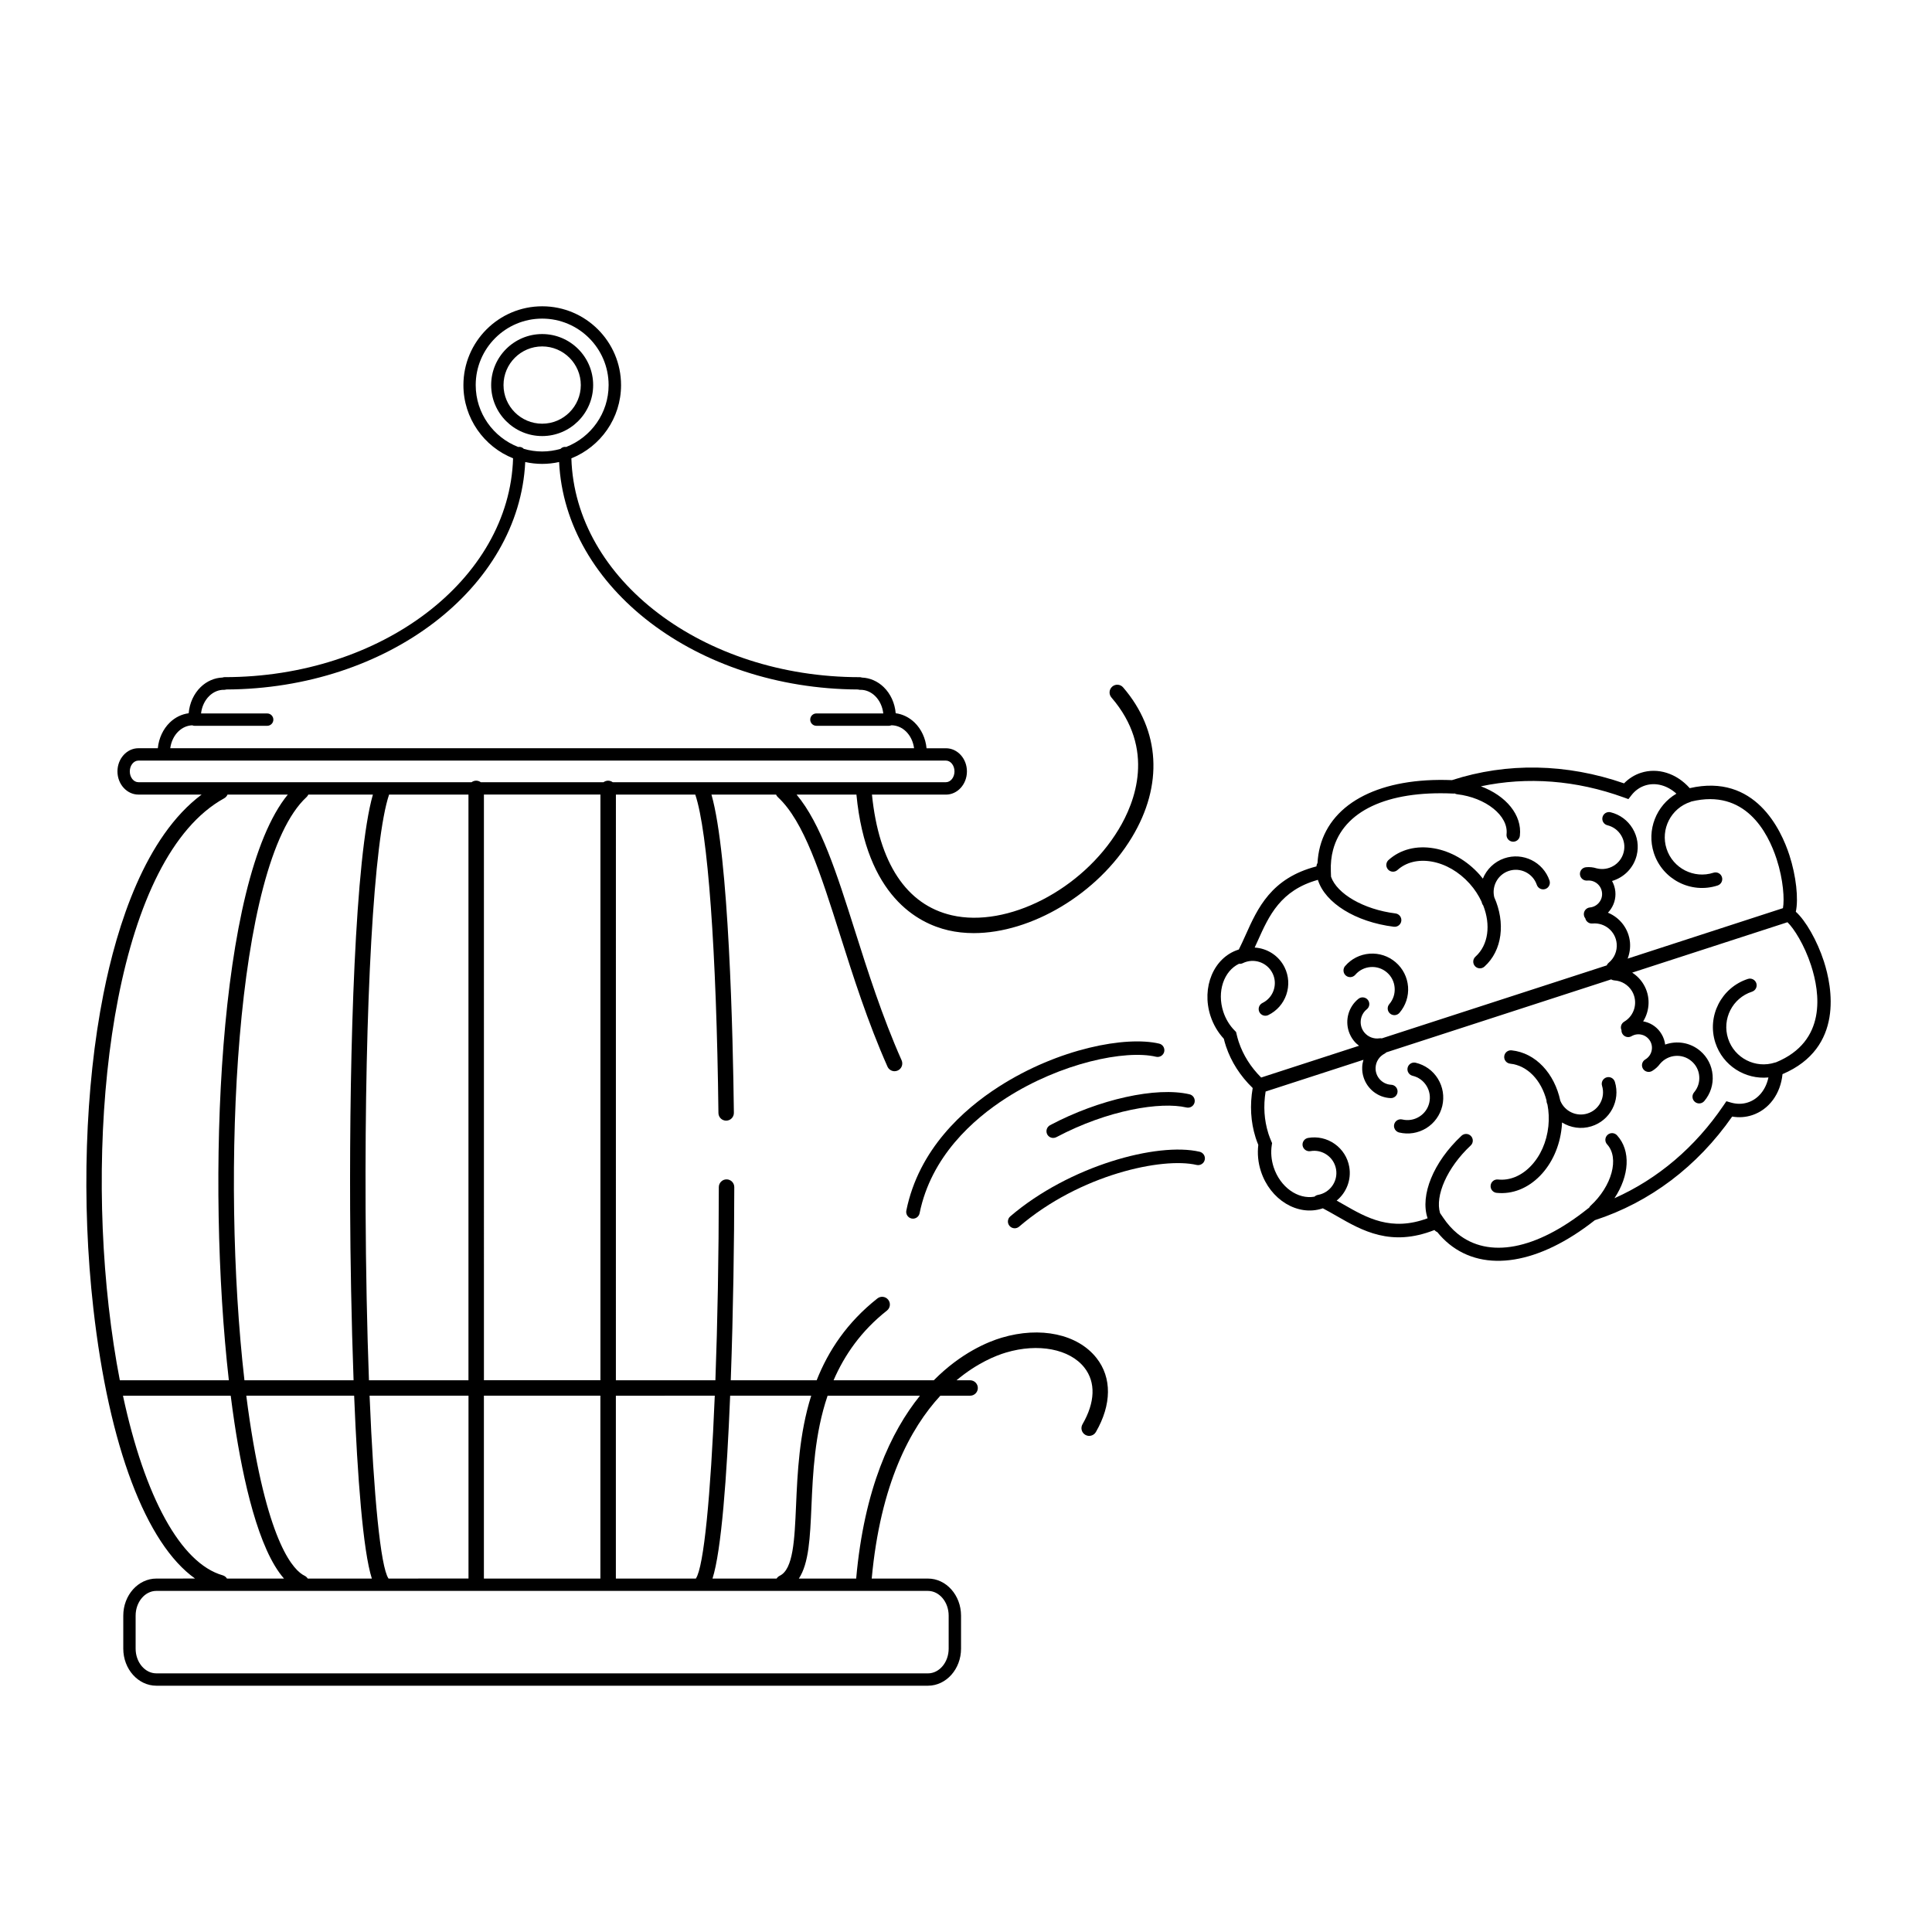 <?xml version="1.0" encoding="UTF-8"?>
<!-- Uploaded to: ICON Repo, www.iconrepo.com, Generator: ICON Repo Mixer Tools -->
<svg fill="#000000" width="800px" height="800px" version="1.1" viewBox="144 144 512 512" xmlns="http://www.w3.org/2000/svg">
 <g>
  <path d="m287.68 259.56c7.453 0 13.512-6.066 13.512-13.516 0-7.453-6.062-13.516-13.512-13.516-7.453 0-13.516 6.066-13.516 13.516s6.059 13.516 13.516 13.516zm0-23.754c5.644 0 10.238 4.594 10.238 10.238s-4.594 10.238-10.238 10.238c-5.648 0-10.242-4.594-10.242-10.238s4.59-10.238 10.242-10.238z"/>
  <path d="m409.43 498.51c-3.531 1.055-10.707 3.949-17.957 11.27h-26.566c2.898-6.695 7.309-13.07 14.141-18.465 0.887-0.699 1.043-1.988 0.336-2.871-0.699-0.891-1.988-1.039-2.875-0.336-8.055 6.363-13.004 13.879-16.086 21.68h-22.766c0.664-18.305 0.922-37.457 0.934-51.188 0-1.137-0.918-2.051-2.047-2.055-1.133 0-2.051 0.922-2.051 2.051-0.012 18.438-0.344 35.961-0.906 51.191h-26.371l0.004-155.21h21.035c3.324 9.82 5.617 41.312 6.137 84.387 0.016 1.125 0.926 2.019 2.047 2.019h0.023c1.133-0.016 2.035-0.945 2.023-2.074-0.242-20.309-1.316-68.16-5.941-84.332h17.121c0.105 0.25 0.273 0.484 0.484 0.68 6.926 6.41 11.348 20.355 16.469 36.496 3.426 10.812 7.316 23.07 12.574 34.914 0.336 0.754 1.09 1.215 1.867 1.215 0.281 0 0.562-0.059 0.836-0.18 1.039-0.453 1.496-1.668 1.043-2.707-5.168-11.629-9.02-23.766-12.414-34.477-4.781-15.062-8.973-28.254-15.422-35.941h15.859c2.59 26.949 16.328 34.102 24.336 35.961 2.168 0.504 4.434 0.746 6.75 0.746 15.18 0 32.805-10.305 41.898-25.352 8.375-13.855 7.531-28.344-2.309-39.766-0.734-0.855-2.023-0.953-2.883-0.211-0.855 0.742-0.953 2.031-0.215 2.887 11.785 13.672 6.254 27.785 1.898 34.973-9.637 15.957-29.473 26.152-44.219 22.738-12.02-2.785-19.312-13.84-21.141-31.973h19.609c3.062 0 5.559-2.754 5.559-6.144 0-3.391-2.492-6.141-5.559-6.141h-5.141c-0.25-2.625-1.375-5.066-3.168-6.812-1.422-1.371-3.164-2.227-5.008-2.469-0.227-2.672-1.359-5.16-3.18-6.926-1.617-1.566-3.672-2.453-5.789-2.527-0.172-0.059-0.348-0.102-0.539-0.102-41.57 0-75.496-25.891-76.441-58 7.703-3.078 13.164-10.609 13.164-19.402 0-11.516-9.371-20.887-20.887-20.887-11.523 0-20.887 9.367-20.887 20.887 0 8.785 5.457 16.32 13.16 19.402-0.965 32.102-34.891 57.992-76.461 57.992-0.188 0-0.367 0.039-0.535 0.102-2.121 0.074-4.176 0.961-5.793 2.527-1.824 1.773-2.953 4.262-3.18 6.938-1.836 0.242-3.59 1.082-5 2.457-1.797 1.742-2.922 4.188-3.176 6.812h-5.137c-3.066 0-5.562 2.754-5.562 6.141s2.492 6.144 5.562 6.144h16.742c-14.949 11.18-22.391 34.52-26.031 52.898-4.887 24.637-5.859 54.969-2.664 83.254 4.125 36.562 13.98 62.391 26.953 71.605l-10.25 0.008c-4.832 0-8.77 4.414-8.77 9.828v8.742c0 5.414 3.934 9.824 8.77 9.824h204.48c4.832 0 8.766-4.41 8.766-9.824v-8.742c0-5.414-3.934-9.828-8.766-9.828h-14.906c2.309-25.074 10.207-39.816 18.188-48.461h7.883c1.137 0 2.051-0.91 2.051-2.039 0-1.129-0.91-2.047-2.051-2.047h-3.602c5.438-4.559 10.422-6.551 13.121-7.352 8.535-2.551 16.883-0.941 20.766 3.988 3.055 3.871 2.871 9.203-0.5 15.023-0.562 0.984-0.23 2.231 0.75 2.801 0.969 0.57 2.227 0.23 2.797-0.742 4.207-7.269 4.273-14.414 0.172-19.617-4.992-6.34-14.867-8.457-25.16-5.379zm-50.453 15.363c-3.188 10.156-3.641 20.504-4.019 29.18-0.395 9.023-0.73 16.809-4.312 18.531-0.359 0.176-0.641 0.438-0.84 0.75h-16.988c2.348-7.305 3.812-26.953 4.68-48.461zm-25.555 0c-1.09 26.527-2.902 45.301-4.988 48.418-0.012 0.016-0.016 0.035-0.023 0.047h-21.199v-48.461zm-107.87 48.461c-0.203-0.316-0.48-0.574-0.84-0.75-2.707-1.301-9.543-7.91-14.547-41.203-0.316-2.106-0.613-4.281-0.898-6.508h28.586c0.867 21.453 2.344 41.152 4.691 48.461zm-0.332-207.08c0.211-0.195 0.379-0.43 0.488-0.68h17.113c-4.727 16.48-6.227 67.047-6.031 109.86 0.055 12.852 0.328 29.391 0.91 45.348h-28.922c-6.227-54.32-2.582-136.93 16.441-154.53zm15.664 109.16c-0.246-54.898 2.195-97.945 6.227-109.84h21.035v155.21h-26.371c-0.5-13.582-0.816-29.02-0.891-45.363zm6.07 97.918c-0.012-0.012-0.016-0.031-0.02-0.047-2.082-3.109-3.898-21.805-4.992-48.418h26.215v48.461zm25.285-48.461h30.867v48.461h-30.867zm30.875-4.094h-30.867l-0.004-155.21h30.875v155.21zm-33.047-263.73c0-9.707 7.898-17.613 17.613-17.613 9.707 0 17.609 7.898 17.609 17.613 0 7.473-4.684 13.855-11.266 16.41-0.09-0.016-0.188-0.031-0.277-0.031-0.48 0-0.902 0.207-1.199 0.527-1.547 0.441-3.176 0.695-4.863 0.695-1.691 0-3.32-0.25-4.867-0.695-0.297-0.324-0.727-0.527-1.199-0.527-0.098 0-0.191 0.012-0.277 0.031-6.586-2.555-11.273-8.938-11.273-16.41zm-78.789 91.781c1.043-1.008 2.332-1.57 3.668-1.613 0.195 0.086 0.414 0.133 0.641 0.133h19.219c0.906 0 1.637-0.734 1.637-1.637 0-0.906-0.734-1.641-1.637-1.641l-17.527-0.004c0.207-1.805 0.977-3.461 2.188-4.637 1.102-1.074 2.504-1.656 3.918-1.621 0.195 0.004 0.383-0.023 0.559-0.09 42.758-0.176 77.656-26.938 79.246-60.277 1.449 0.316 2.949 0.492 4.492 0.492 1.535 0 3.039-0.176 4.488-0.492 1.586 33.336 36.48 60.09 79.234 60.277 0.176 0.066 0.371 0.102 0.574 0.09 1.41-0.031 2.812 0.551 3.918 1.621 1.203 1.176 1.98 2.832 2.18 4.637h-17.723c-0.906 0-1.637 0.734-1.637 1.641 0 0.902 0.73 1.637 1.637 1.637h19.215c0.23 0 0.453-0.051 0.656-0.137 1.379-0.004 2.766 0.562 3.856 1.617 1.168 1.133 1.926 2.727 2.156 4.457l-96.418 0.004h-100.7c0.23-1.73 0.98-3.324 2.156-4.457zm-12.879 10.598c0-1.578 1.027-2.863 2.289-2.863h213.98c1.258 0 2.281 1.285 2.281 2.863s-1.027 2.867-2.281 2.867h-88.293c-0.344-0.25-0.762-0.406-1.219-0.406-0.457 0-0.875 0.156-1.219 0.406h-32.527c-0.336-0.25-0.762-0.406-1.219-0.406-0.457 0-0.875 0.156-1.219 0.406h-88.285c-1.266 0-2.289-1.285-2.289-2.867zm25.02 7.121c0.406-0.227 0.707-0.574 0.875-0.973h15.977c-18.617 22.715-21.602 102.45-15.625 155.21h-28.891c-1.18-6.098-2.172-12.617-2.953-19.523-6.074-53.785 2.594-119.27 30.617-134.71zm-0.422 205.92c-11.125-3.188-20.656-20.781-26.41-47.59h28.555c0.309 2.438 0.629 4.816 0.977 7.113 2.293 15.234 6.348 33.629 13.145 41.348h-15.113c-0.25-0.41-0.648-0.73-1.152-0.871zm192.41 10.699v8.742c0 3.606-2.469 6.551-5.492 6.551l-204.48-0.004c-3.027 0-5.492-2.941-5.492-6.551v-8.742c0-3.613 2.465-6.559 5.492-6.559l204.48 0.004c3.023 0 5.492 2.945 5.492 6.559zm-24.512-9.828h-15.191c2.676-4.051 2.977-10.914 3.336-19.098 0.383-8.727 0.84-19.25 4.281-29.363h24.48c-7.68 9.516-14.777 24.605-16.906 48.461z"/>
  <path d="m408.7 431.98c-9.367 6-21.215 16.566-24.512 32.824-0.195 0.973 0.434 1.918 1.402 2.117 0.121 0.02 0.238 0.035 0.359 0.035 0.836 0 1.582-0.586 1.754-1.438 3.043-15.023 14.152-24.895 22.934-30.527 14.484-9.289 31.578-12.855 39.734-10.938 0.953 0.227 1.926-0.367 2.156-1.328 0.223-0.969-0.379-1.934-1.344-2.156-8.754-2.062-26.621 1.234-42.484 11.41z"/>
  <path d="m461.93 449.23c-11.219-2.625-34.59 3.754-50.203 17.125-0.746 0.645-0.832 1.777-0.188 2.523 0.359 0.414 0.855 0.629 1.367 0.629 0.406 0 0.82-0.141 1.164-0.43 16.156-13.859 38.074-18.465 47.039-16.355 0.957 0.223 1.934-0.379 2.156-1.344 0.23-0.949-0.379-1.91-1.336-2.148z"/>
  <path d="m421.53 444.62c0.324 0.605 0.945 0.945 1.578 0.945 0.289 0 0.57-0.066 0.848-0.207 13.699-7.262 27.699-9.453 34.461-7.863 0.961 0.223 1.926-0.367 2.156-1.336 0.223-0.961-0.367-1.934-1.336-2.156-8.777-2.066-23.98 1.301-36.965 8.188-0.875 0.48-1.195 1.562-0.742 2.43z"/>
  <path d="m523.98 368.81c-4.625-0.797-8.891 0.301-12 3.098-0.539 0.484-0.711 1.223-0.504 1.875 0.082 0.227 0.195 0.449 0.367 0.641 0.66 0.727 1.785 0.785 2.508 0.133 2.281-2.051 5.481-2.848 9.023-2.238 3.684 0.637 7.266 2.711 10.078 5.836 1.344 1.492 2.387 3.117 3.168 4.781 0.039 0.117 0.066 0.238 0.105 0.359 0.016 0.047 0.023 0.09 0.047 0.137 0.066 0.195 0.172 0.367 0.293 0.52 2.019 5.113 1.41 10.453-2.051 13.574-0.73 0.656-0.789 1.773-0.137 2.508 0.656 0.73 1.785 0.785 2.508 0.133 4.793-4.309 5.594-11.684 2.606-18.395-0.711-2.922 0.922-5.965 3.812-6.953 3.074-1.047 6.422 0.598 7.465 3.668 0.316 0.934 1.336 1.426 2.258 1.109 0.922-0.312 1.414-1.309 1.113-2.227 0-0.012-0.004-0.02-0.004-0.023-1.684-4.922-7.055-7.562-11.98-5.879-2.684 0.918-4.691 2.938-5.684 5.379-0.289-0.352-0.562-0.715-0.871-1.059-3.34-3.738-7.652-6.211-12.121-6.977z"/>
  <path d="m513.86 399.01c-1.926-1.656-4.375-2.457-6.906-2.273-2.527 0.191-4.84 1.359-6.488 3.281-0.422 0.488-0.523 1.137-0.344 1.707 0.102 0.301 0.277 0.574 0.527 0.797 0.742 0.641 1.863 0.555 2.508-0.188 1.031-1.203 2.473-1.934 4.062-2.055 1.586-0.121 3.125 0.387 4.328 1.426 1.203 1.031 1.934 2.481 2.047 4.062 0.125 1.586-0.379 3.125-1.41 4.328-0.641 0.734-0.559 1.863 0.188 2.504 0.742 0.641 1.859 0.551 2.504-0.191 1.648-1.926 2.457-4.379 2.273-6.906-0.199-2.535-1.367-4.84-3.289-6.492z"/>
  <path d="m566.64 467.37c14.594-4.746 27.16-14.227 36.406-27.469 1.777 0.312 3.57 0.191 5.246-0.359 4.5-1.457 7.578-5.664 8.09-10.883 16.359-6.961 13.145-23.148 10.965-29.891-1.785-5.508-4.84-10.82-7.438-13.141 0.746-3.394 0.09-9.492-1.699-15-2.188-6.742-9.094-21.73-26.418-17.758-3.481-3.926-8.457-5.516-12.949-4.062-1.668 0.543-3.195 1.496-4.457 2.793-15.246-5.281-30.984-5.582-45.594-0.855-18.766-0.754-31.82 5.805-34.961 17.582-0.367 1.387-0.59 2.856-0.68 4.383-0.137 0.211-0.23 0.453-0.262 0.727-0.012 0.055-0.004 0.109-0.012 0.168-12.004 3.09-15.609 11.105-18.793 18.219-0.605 1.336-1.176 2.606-1.785 3.809-0.055 0.02-0.105 0.031-0.16 0.051-6.504 2.109-9.801 9.977-7.352 17.539 0.734 2.266 1.953 4.352 3.535 6.055 0.172 0.676 0.336 1.281 0.523 1.832l0.059 0.191c1.379 4.109 3.762 7.824 7.07 11.039-0.781 4.539-0.539 8.949 0.762 13.09l0.059 0.191c0.18 0.559 0.402 1.152 0.664 1.785-0.281 2.312-0.051 4.719 0.691 6.984 2.449 7.566 9.742 11.992 16.254 9.879 0.051-0.016 0.105-0.035 0.156-0.055 1.203 0.625 2.414 1.324 3.68 2.047 6.758 3.883 14.383 8.254 25.91 3.703 0.039 0.039 0.07 0.098 0.105 0.133 0.18 0.191 0.398 0.328 0.637 0.422 0.969 1.188 2.012 2.246 3.125 3.152 9.449 7.691 23.867 5.336 38.621-6.301zm8.699-69.324c0.527-1.359 0.75-2.836 0.621-4.336-0.344-3.606-2.699-6.551-5.844-7.836 0.121-0.133 0.246-0.262 0.363-0.406 1.211-1.473 1.785-3.32 1.602-5.215-0.102-0.992-0.402-1.93-0.871-2.781 3.129-0.918 5.699-3.414 6.531-6.797 0.605-2.449 0.211-4.984-1.098-7.141-1.305-2.156-3.371-3.672-5.82-4.277-0.945-0.23-1.914 0.348-2.144 1.301-0.23 0.953 0.348 1.914 1.301 2.144 1.523 0.371 2.816 1.32 3.633 2.664 0.816 1.352 1.062 2.926 0.684 4.453-0.77 3.148-3.965 5.082-7.113 4.312-0.012 0-0.02 0-0.031-0.004-0.91-0.289-1.867-0.398-2.848-0.301-0.977 0.098-1.699 0.961-1.598 1.934 0.098 0.977 0.957 1.691 1.941 1.598 0.953-0.09 1.883 0.195 2.625 0.805 0.734 0.609 1.184 1.473 1.281 2.418 0.102 0.953-0.188 1.883-0.801 2.621-0.605 0.734-1.465 1.195-2.418 1.285-0.969 0.098-1.688 0.961-1.594 1.941 0.012 0.133 0.039 0.258 0.074 0.379 0.07 0.211 0.18 0.402 0.316 0.57 0.016 0.047 0.02 0.102 0.035 0.145 0.25 0.777 1.012 1.301 1.859 1.219 3.231-0.309 6.106 2.066 6.41 5.297 0.191 1.961-0.609 3.875-2.137 5.125-0.23 0.188-0.395 0.422-0.5 0.68l-59.602 19.336c-0.188-0.035-0.371-0.047-0.57-0.016-1.547 0.246-3.098-0.359-4.082-1.57-1.496-1.875-1.199-4.613 0.672-6.121 0.766-0.609 0.887-1.734 0.277-2.492-0.613-0.766-1.734-0.887-2.5-0.277-2.625 2.117-3.547 5.578-2.562 8.613 0.293 0.883 0.734 1.734 1.352 2.504 0.406 0.504 0.875 0.941 1.375 1.32l-25.938 8.418c-2.769-2.766-4.762-5.926-5.93-9.402l-0.051-0.156c-0.195-0.59-0.371-1.246-0.551-2.016l-0.117-0.492-0.352-0.363c-1.367-1.371-2.418-3.109-3.039-5.019-1.727-5.316 0.137-10.77 4.172-12.699 0.336 0.047 0.691-0.004 1.012-0.168 2.918-1.426 6.445-0.215 7.875 2.695 0.699 1.41 0.789 3.008 0.289 4.492-0.508 1.492-1.566 2.684-2.977 3.375-0.883 0.438-1.234 1.5-0.816 2.383 0.434 0.883 1.5 1.246 2.379 0.816 2.262-1.113 3.965-3.039 4.777-5.422 0.812-2.383 0.656-4.949-0.453-7.203-1.551-3.164-4.648-5.066-7.941-5.266 0.289-0.621 0.57-1.238 0.848-1.855 2.941-6.555 5.981-13.32 15.914-16.09 0.012 0.047 0.02 0.098 0.035 0.141 1.934 5.949 9.84 11.008 20.078 12.289 0.969 0.121 1.863-0.562 1.988-1.543 0.117-0.973-0.57-1.859-1.547-1.984-8.523-1.066-15.516-5.231-17.078-9.723l-0.051-1.473c-0.074-2.016 0.125-3.914 0.59-5.644 2.742-10.273 14.297-15.715 31.711-14.934l0.316 0.016 0.152-0.055c0.203 0.105 0.414 0.195 0.648 0.223 7.684 0.887 13.715 5.738 13.148 10.602-0.109 0.973 0.59 1.859 1.562 1.969 0.973 0.109 1.855-0.586 1.969-1.562 0.637-5.496-3.656-10.605-10.332-13.109 12.312-2.609 25.285-1.621 37.887 2.957l1.211 0.438 0.789-1.02c0.977-1.254 2.203-2.121 3.617-2.586 2.781-0.902 5.875-0.055 8.312 2.16-5.316 3.113-7.957 9.617-5.981 15.715 2.289 7.031 9.863 10.906 16.898 8.621 0.941-0.309 1.445-1.305 1.148-2.238-0.297-0.934-1.305-1.445-2.238-1.145-5.176 1.676-10.75-1.164-12.43-6.34-1.684-5.176 1.16-10.75 6.34-12.434 0.086-0.023 0.156-0.066 0.23-0.102 14.199-3.441 20.258 8.055 22.605 15.301 1.777 5.465 2.082 10.676 1.664 12.965zm-45.086 72.879c-1.391-1.133-2.664-2.555-3.793-4.227l-0.828-1.215c-1.371-4.559 1.832-12.035 8.113-17.91 0.719-0.664 0.75-1.793 0.082-2.508-0.672-0.715-1.789-0.746-2.508-0.082-7.531 7.043-10.965 15.785-9.035 21.734 0.016 0.051 0.035 0.09 0.055 0.137-9.68 3.586-16.102-0.102-22.332-3.68-0.586-0.336-1.176-0.676-1.777-1.004 2.555-2.09 3.941-5.457 3.34-8.926-0.434-2.481-1.805-4.644-3.871-6.102-2.062-1.449-4.566-2.012-7.043-1.578-0.961 0.172-1.613 1.09-1.449 2.055 0.18 0.953 1.094 1.605 2.062 1.445 1.547-0.273 3.102 0.082 4.387 0.984 1.285 0.902 2.141 2.254 2.414 3.809 0.551 3.188-1.594 6.242-4.793 6.805-0.359 0.066-0.672 0.227-0.926 0.465-4.394 0.801-9.109-2.523-10.832-7.84-0.613-1.906-0.785-3.926-0.484-5.844l0.082-0.504-0.203-0.469c-0.309-0.727-0.551-1.367-0.746-1.953l-0.047-0.16c-1.102-3.492-1.344-7.227-0.719-11.09l25.93-8.41c-0.176 0.598-0.309 1.223-0.332 1.875-0.047 0.977 0.09 1.934 0.379 2.816 0.984 3.039 3.758 5.305 7.129 5.461 0.977 0.055 1.812-0.707 1.859-1.676 0.055-0.977-0.711-1.82-1.688-1.859-2.398-0.117-4.254-2.168-4.133-4.566 0.074-1.551 0.984-2.957 2.371-3.668 0.176-0.09 0.328-0.211 0.465-0.348l59.59-19.34c0.246 0.145 0.52 0.242 0.816 0.262 1.965 0.109 3.727 1.195 4.731 2.887 1.633 2.801 0.707 6.41-2.09 8.055-0.734 0.434-1.039 1.305-0.785 2.074 0.016 0.051 0.047 0.102 0.066 0.141-0.016 0.211 0.016 0.434 0.074 0.645 0.047 0.117 0.102 0.242 0.168 0.352 0.5 0.84 1.586 1.129 2.43 0.629 0.828-0.484 1.785-0.621 2.711-0.379 0.926 0.23 1.703 0.828 2.195 1.648 0.488 0.828 0.621 1.785 0.379 2.711s-0.828 1.703-1.648 2.191c-0.848 0.5-1.129 1.578-0.637 2.422 0.5 0.852 1.586 1.129 2.43 0.637 0.848-0.504 1.566-1.152 2.125-1.918 0.012-0.012 0.016-0.012 0.02-0.02 2.106-2.473 5.82-2.793 8.293-0.684 1.203 1.012 1.941 2.43 2.062 4 0.133 1.566-0.352 3.082-1.371 4.293-0.629 0.742-0.539 1.867 0.207 2.5 0.75 0.641 1.867 0.543 2.504-0.207 1.629-1.926 2.414-4.363 2.203-6.879-0.203-2.516-1.375-4.797-3.293-6.418-2.66-2.254-6.211-2.769-9.281-1.672-0.117-0.957-0.43-1.895-0.941-2.75-0.957-1.641-2.516-2.816-4.348-3.285-0.18-0.047-0.359-0.082-0.539-0.109 1.793-2.887 1.98-6.648 0.133-9.773-0.766-1.293-1.812-2.359-3.043-3.148l41.152-13.355c1.688 1.602 4.492 6 6.266 11.465 2.359 7.246 4.203 20.102-9.316 25.664-0.082 0.012-0.16 0.02-0.25 0.055-5.176 1.676-10.75-1.168-12.43-6.344-1.684-5.176 1.152-10.758 6.332-12.43 0.941-0.309 1.449-1.309 1.148-2.238-0.309-0.938-1.305-1.445-2.238-1.145-7.031 2.289-10.906 9.863-8.621 16.906 1.984 6.098 7.93 9.801 14.066 9.203-0.676 3.223-2.68 5.727-5.461 6.625-1.422 0.465-2.918 0.473-4.449 0.039l-1.234-0.359-0.727 1.066c-7.508 11.098-17.422 19.512-28.934 24.637 3.941-5.945 4.414-12.59 0.68-16.676-0.672-0.727-1.793-0.77-2.516-0.109-0.727 0.664-0.77 1.785-0.105 2.516 3.301 3.598 1.281 11.062-4.422 16.297-0.176 0.16-0.297 0.352-0.395 0.555l-0.156 0.055-0.246 0.203c-13.641 10.859-26.195 13.234-34.434 6.539z"/>
  <path d="m557.86 442.84c0.055-0.465 0.07-0.922 0.098-1.371 2.238 1.395 5.043 1.859 7.758 1.02 4.973-1.527 7.773-6.82 6.242-11.793-0.004-0.012-0.004-0.02-0.012-0.023-0.301-0.926-1.281-1.438-2.207-1.152-0.941 0.293-1.473 1.281-1.18 2.223 0.957 3.098-0.789 6.402-3.891 7.352-2.926 0.906-6.031-0.605-7.168-3.391-1.527-7.184-6.5-12.688-12.914-13.352-0.973-0.105-1.844 0.598-1.949 1.578-0.105 0.977 0.605 1.848 1.578 1.953 4.641 0.488 8.273 4.457 9.633 9.773-0.012 0.195 0.016 0.398 0.074 0.59 0.016 0.051 0.031 0.102 0.047 0.141 0.039 0.117 0.086 0.227 0.125 0.336 0.348 1.809 0.453 3.742 0.242 5.742-0.441 4.176-2.121 7.957-4.731 10.629-2.504 2.574-5.562 3.809-8.621 3.488-0.973-0.105-1.848 0.598-1.949 1.582-0.031 0.25 0 0.504 0.074 0.73 0.211 0.645 0.785 1.145 1.508 1.223 4.16 0.434 8.254-1.18 11.531-4.539 3.156-3.242 5.191-7.777 5.711-12.738z"/>
  <path d="m526.22 437.08c0.578-2.469 0.172-5.019-1.152-7.184-1.324-2.168-3.43-3.672-5.894-4.258-0.953-0.23-1.914 0.359-2.141 1.316-0.223 0.953 0.363 1.906 1.324 2.141 1.543 0.363 2.848 1.309 3.684 2.664 0.836 1.355 1.09 2.949 0.727 4.5-0.363 1.543-1.309 2.852-2.664 3.684-1.355 0.84-2.949 1.094-4.492 0.73-0.957-0.227-1.914 0.359-2.144 1.32-0.074 0.328-0.055 0.66 0.047 0.953 0.176 0.57 0.656 1.031 1.281 1.18 2.469 0.586 5.019 0.176 7.184-1.152 2.141-1.328 3.652-3.43 4.242-5.894z"/>
 </g>
</svg>